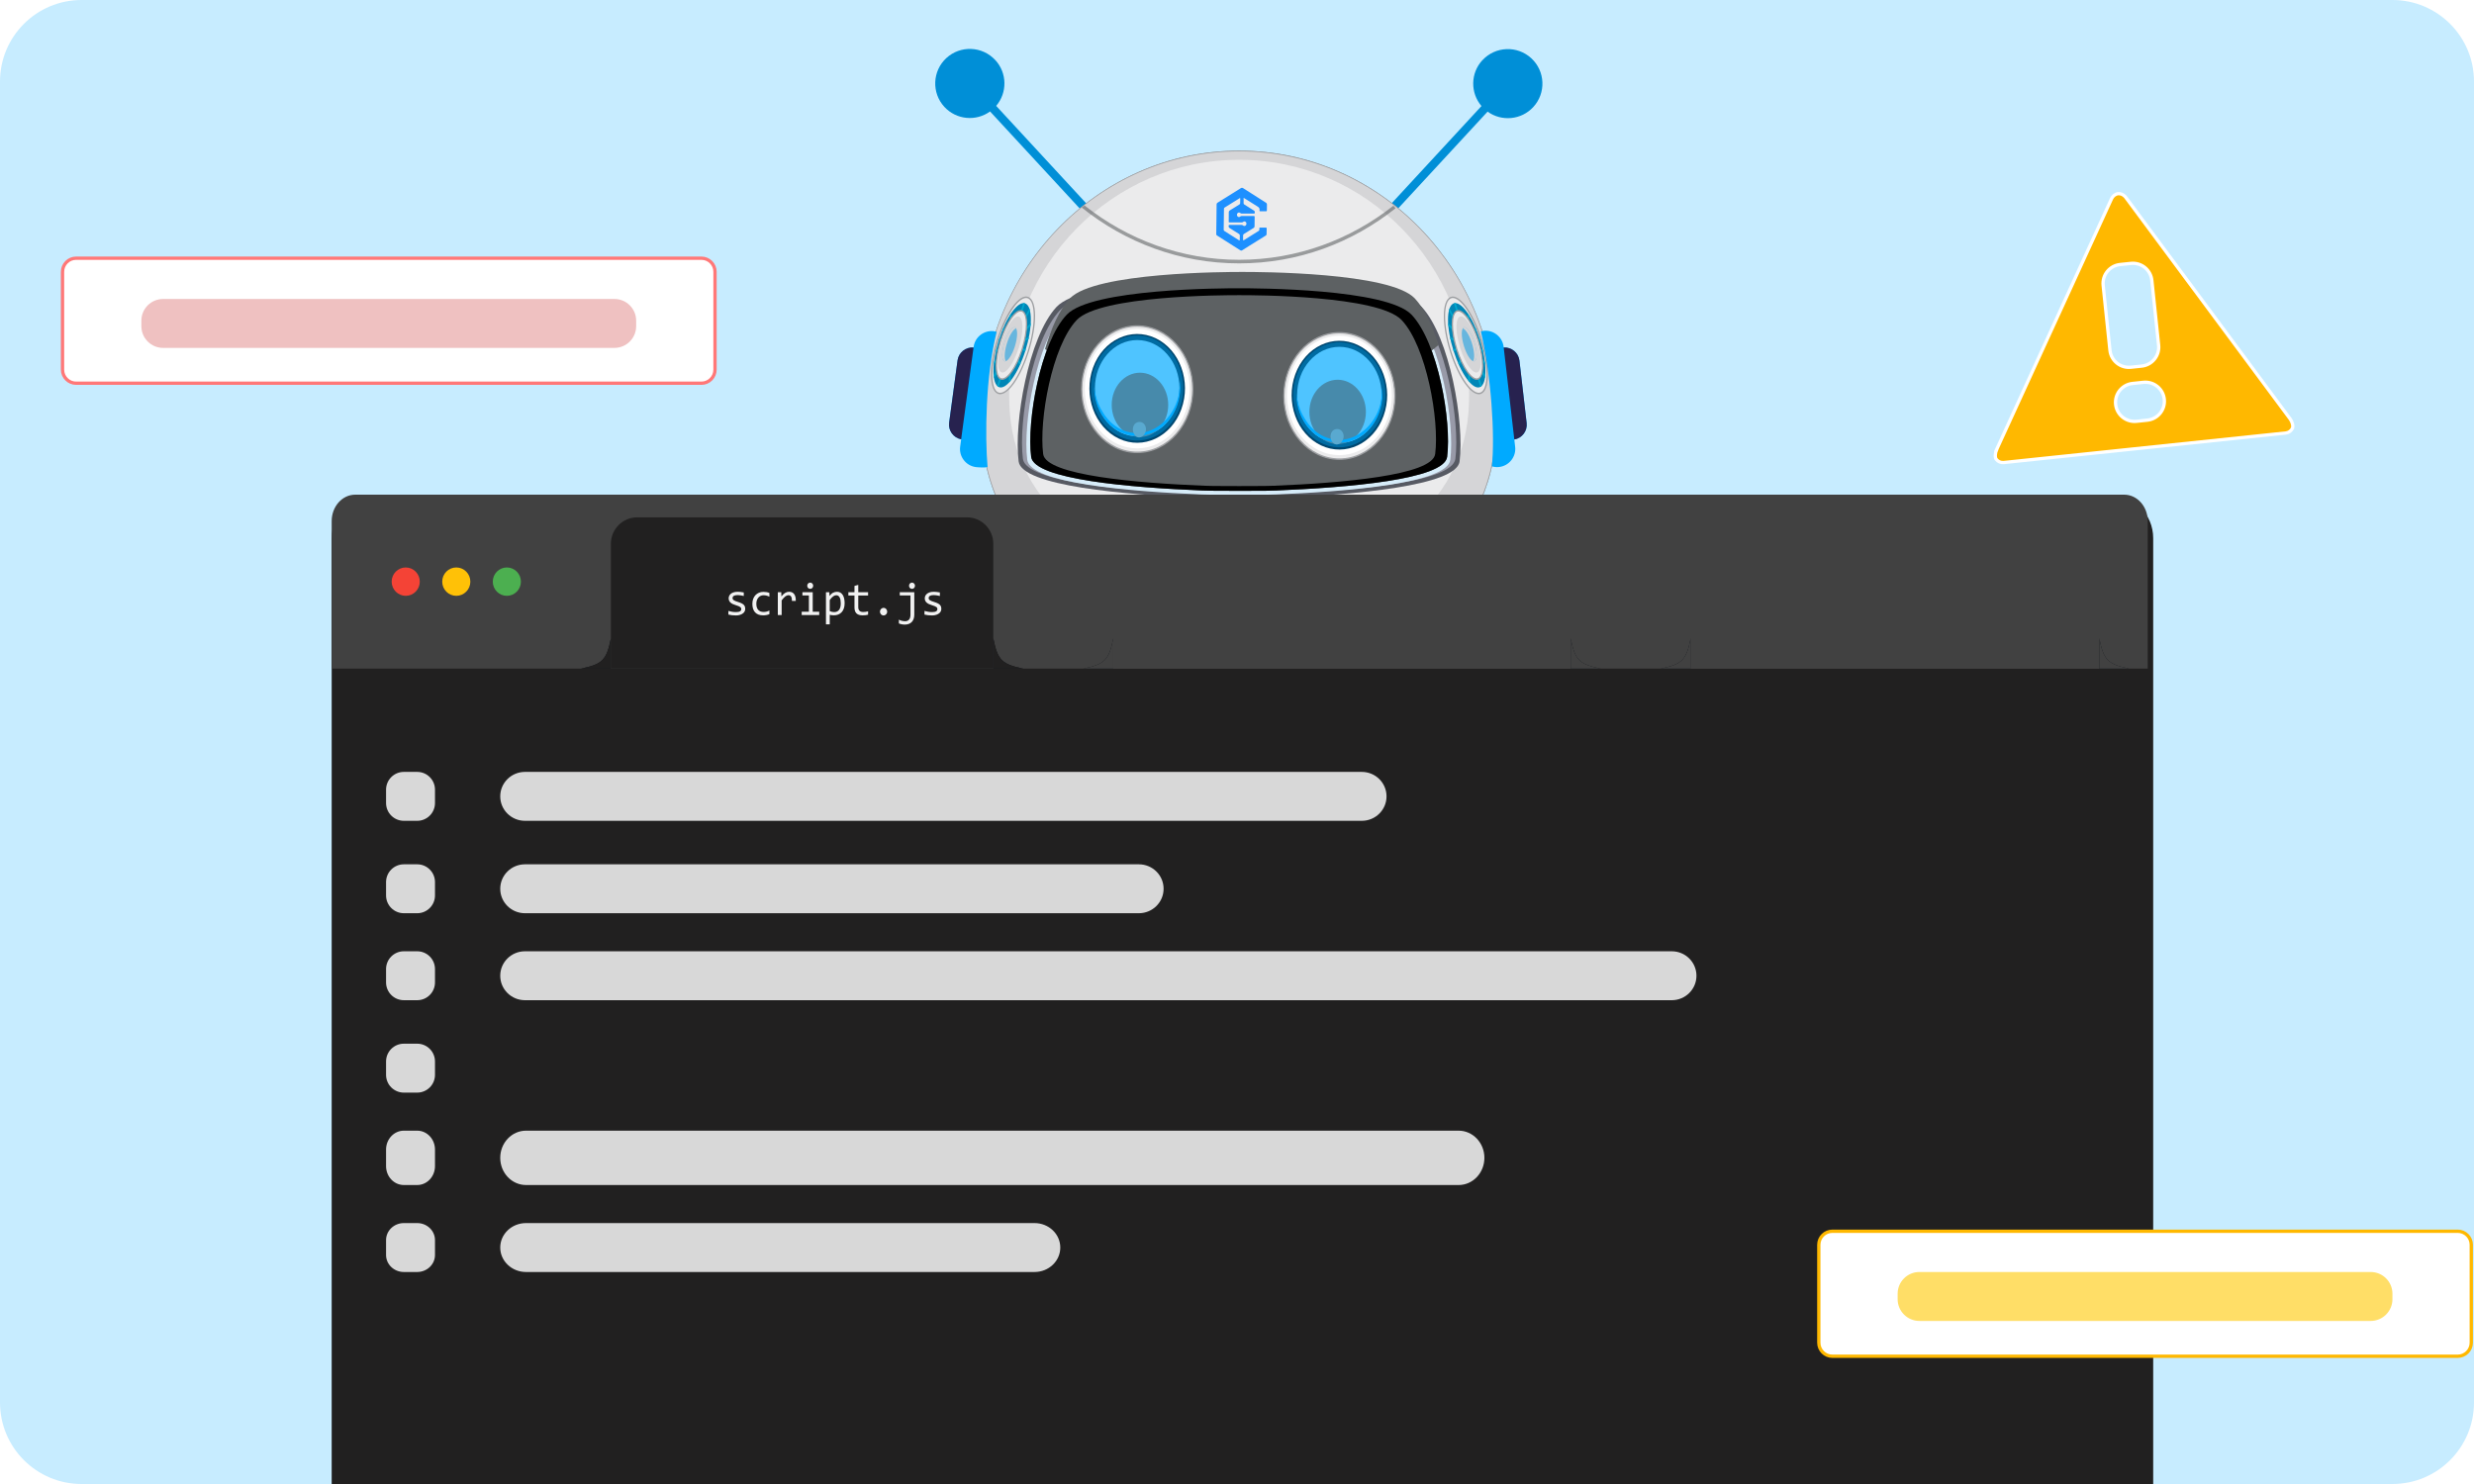 <svg xmlns="http://www.w3.org/2000/svg" xmlns:xlink="http://www.w3.org/1999/xlink" width="750" height="450" viewBox="0 0 750 450" fill="none"><g><g><path d="M725.275 0H24.725C11.07 0 0 11.07 0 24.725V425.275C0 438.93 11.07 450 24.725 450H725.275C738.93 450 750 438.93 750 425.275V24.725C750 11.07 738.93 0 725.275 0Z" fill="#C7ECFF"></path><g><path d="M403.553 231.974L403.561 231.982H403.553V231.974Z" fill="#362F90"></path><path d="M314.112 240.496C314.056 240.496 314.008 240.48 313.968 240.44C313.96 240.44 313.95 240.422 313.942 240.414C313.868 240.336 313.864 240.206 313.934 240.119C314.008 240.031 314.125 240.006 314.22 240.054C314.229 240.054 314.247 240.071 314.25 240.079C314.329 240.137 314.364 240.241 314.329 240.336C314.303 240.409 314.25 240.456 314.186 240.48C314.159 240.48 314.138 240.488 314.112 240.488L314.103 240.496H314.112Z" fill="#9D9FA2"></path><path d="M314.117 240.514H314.1C313.995 240.514 313.891 240.427 313.875 240.323C313.848 240.219 313.913 240.115 314 240.068C314.074 240.028 314.161 240.036 314.226 240.084C314.313 240.142 314.361 240.259 314.33 240.363C314.3 240.458 314.209 240.523 314.104 240.523L314.114 240.514H314.117Z" fill="#9D9FA2"></path><path d="M301.711 18.209C297.782 13.954 291.145 13.689 286.889 17.609C282.638 21.529 282.368 28.163 286.294 32.413C289.935 36.355 295.899 36.867 300.142 33.798L327.996 63.951C327.996 63.951 328.551 64.294 329.374 63.543C330.191 62.788 329.839 62.254 329.839 62.254L301.99 32.104C305.394 28.124 305.357 22.146 301.724 18.209H301.711Z" fill="#008FD7"></path><path d="M449.397 18.26C453.327 14.005 459.964 13.745 464.216 17.665C468.47 21.585 468.735 28.218 464.814 32.464C461.173 36.406 455.209 36.918 450.966 33.849L423.112 64.002C423.112 64.002 422.552 64.345 421.734 63.594C420.918 62.839 421.269 62.305 421.269 62.305L449.118 32.156C445.716 28.175 445.746 22.197 449.384 18.26H449.397Z" fill="#008FD7"></path><path d="M375.651 45.909C332.646 45.909 297.79 82.201 297.79 126.985C297.79 129.125 297.872 131.252 298.025 133.357C299.329 150.8 308.538 166.159 322.162 174.282C337.276 183.293 355.731 188.59 375.648 188.59C395.563 188.59 414.02 183.298 429.134 174.282C442.752 166.164 451.966 150.809 453.27 133.357C453.427 131.252 453.504 129.129 453.504 126.985C453.504 82.201 418.645 45.909 375.643 45.909H375.651Z" fill="#EBEBEC"></path><path d="M375.651 188.802C356.331 188.802 337.8 183.849 322.078 174.471C308.204 166.207 299.137 150.839 297.833 133.37C297.676 131.26 297.599 129.111 297.599 126.975C297.599 82.153 332.615 45.683 375.656 45.683C418.696 45.683 453.714 82.153 453.714 126.984C453.714 129.111 453.632 131.26 453.478 133.379C452.174 150.843 443.112 166.207 429.238 174.481C413.507 183.857 394.987 188.81 375.665 188.81L375.656 188.802H375.651ZM375.651 46.122C332.819 46.122 297.981 82.392 297.981 126.98C297.981 129.098 298.063 131.234 298.215 133.335C299.507 150.648 308.491 165.885 322.253 174.081C337.927 183.427 356.392 188.364 375.651 188.364C394.912 188.364 413.377 183.424 429.051 174.081C442.804 165.885 451.789 150.648 453.079 133.335C453.236 131.23 453.318 129.098 453.318 126.98C453.318 82.392 418.476 46.122 375.651 46.122Z" fill="#9D9FA2"></path><path d="M375.651 45.909C332.646 45.909 297.79 82.201 297.79 126.985C297.79 129.125 297.872 131.252 298.025 133.357C299.329 150.8 308.538 166.159 322.162 174.282C337.276 183.293 355.731 188.59 375.648 188.59C395.563 188.59 414.02 183.298 429.134 174.282C442.752 166.164 451.966 150.809 453.27 133.357C453.427 131.252 453.504 129.129 453.504 126.985C453.504 82.201 418.645 45.909 375.643 45.909H375.651Z" fill="#EBEBEC"></path><path d="M375.651 188.802C356.331 188.802 337.8 183.849 322.078 174.471C308.204 166.207 299.137 150.839 297.833 133.37C297.676 131.26 297.599 129.111 297.599 126.975C297.599 82.153 332.615 45.683 375.656 45.683C418.696 45.683 453.714 82.153 453.714 126.984C453.714 129.111 453.632 131.26 453.478 133.379C452.174 150.843 443.112 166.207 429.238 174.481C413.507 183.857 394.987 188.81 375.665 188.81L375.656 188.802H375.651ZM375.651 46.122C332.819 46.122 297.981 82.392 297.981 126.98C297.981 129.098 298.063 131.234 298.215 133.335C299.507 150.648 308.491 165.885 322.253 174.081C337.927 183.427 356.392 188.364 375.651 188.364C394.912 188.364 413.377 183.424 429.051 174.081C442.804 165.885 451.789 150.648 453.079 133.335C453.236 131.23 453.318 129.098 453.318 126.98C453.318 82.392 418.476 46.122 375.651 46.122Z" fill="#9D9FA2"></path><g style="mix-blend-mode:screen"><path d="M410.143 71.227C405.236 65.266 396.729 63.252 390.239 61.781C371.553 57.531 352.714 63.669 337.609 77.205C331.855 82.362 325.527 88.843 321.744 96.28C321.305 97.152 320.15 99.262 320.787 100.326C321.462 101.441 323.252 100.456 324 100C332.398 94.895 340.144 88.843 349.068 85.053C358.461 81.064 368.389 78.841 378.346 78.368C380.824 78.247 383.306 78.238 385.789 78.342C393.16 78.641 400.619 79.345 407.961 78.016C409.06 77.821 410.22 77.535 411.043 76.64C412.719 74.826 411.355 72.698 410.146 71.231V71.223L410.143 71.227Z" fill="#EBEBEC"></path></g><g style="mix-blend-mode:multiply"><path d="M375.651 45.909C332.646 45.909 297.79 82.201 297.79 126.985C297.79 129.125 297.872 131.252 298.025 133.357C299.329 150.8 308.538 166.159 322.162 174.282C337.276 183.293 355.731 188.59 375.648 188.59C395.563 188.59 414.02 183.298 429.134 174.282C442.752 166.164 451.966 150.809 453.27 133.357C453.427 131.252 453.504 129.129 453.504 126.985C453.504 82.201 418.645 45.909 375.643 45.909H375.651ZM445.151 125.196C443.982 140.503 435.735 153.978 423.534 161.102C409.999 169.007 393.478 173.66 375.643 173.66C357.809 173.66 341.283 169.015 327.752 161.102C315.555 153.978 307.305 140.503 306.135 125.196C305.992 123.355 305.927 121.484 305.927 119.604C305.927 80.313 337.141 48.457 375.651 48.457C414.163 48.457 445.368 80.313 445.368 119.604C445.368 121.484 445.294 123.347 445.159 125.196H445.151Z" fill="#D5D5D7"></path></g><g style="mix-blend-mode:multiply" opacity="0.58"><path d="M422.4 62.379C409.405 72.663 393.2 78.78 375.643 78.78C358.088 78.78 341.827 72.642 328.812 62.318C328.509 62.518 328.209 62.718 327.914 62.926C341.14 73.54 357.693 79.865 375.635 79.865C393.577 79.865 409.899 73.627 423.079 63.148C422.862 62.879 422.639 62.601 422.384 62.37L422.397 62.379H422.4Z" fill="#5D6163"></path></g><path d="M431.056 93.119C423.101 84.515 380.781 84.415 375.648 84.436C370.515 84.415 328.196 84.515 320.241 93.119C311.77 102.287 307.319 128.096 308.801 139.912C309.736 147.379 340.927 150.036 363.782 150.973C368.124 151.151 372.162 151.012 375.64 151.091C379.116 151.012 383.155 151.151 387.497 150.973C410.353 150.031 441.544 147.375 442.479 139.912C443.961 128.096 439.514 102.287 431.038 93.119H431.051H431.056Z" fill="#575A63"></path><path d="M429.986 94.087C422.183 85.804 380.686 85.704 375.652 85.731C370.619 85.713 329.122 85.809 321.319 94.087C313.013 102.909 308.648 127.753 310.1 139.127C311.021 146.316 341.605 148.864 364.021 149.776C368.285 149.945 372.239 149.815 375.648 149.884C379.06 149.806 383.02 149.945 387.279 149.776C409.687 148.864 440.278 146.316 441.2 139.127C442.657 127.749 438.292 102.909 429.986 94.087Z" fill="#989AA8"></path><path d="M428.687 95.09C421.053 86.933 380.464 86.838 375.539 86.855C370.615 86.838 330.021 86.933 322.393 95.09C314.268 103.781 310.001 128.248 311.418 139.448C312.317 146.528 342.239 149.038 364.16 149.932C368.329 150.101 372.206 149.971 375.539 150.041C378.874 149.971 382.751 150.101 386.919 149.932C408.839 149.038 438.762 146.528 439.662 139.448C441.082 128.248 436.82 103.777 428.69 95.09H428.687Z" fill="#D6ECF9"></path><g style="mix-blend-mode:multiply"><path d="M427.909 95.42C420.406 87.493 380.491 87.402 375.648 87.415C370.807 87.398 330.89 87.493 323.389 95.42C315.399 103.864 311.206 127.645 312.6 138.541C313.487 145.422 342.91 147.861 364.465 148.734C368.563 148.895 372.371 148.773 375.653 148.842C378.935 148.773 382.742 148.903 386.842 148.734C408.396 147.861 437.819 145.422 438.706 138.541C440.105 127.649 435.912 103.864 427.917 95.42H427.909Z" fill="#5D6163"></path></g><g style="mix-blend-mode:screen"><path d="M332.777 116.032C342.626 120.338 353.194 122.326 363.696 123.051C374.514 123.798 385.485 123.32 396.221 121.64C402.694 120.633 409.131 119.096 415.355 116.796C421.497 114.521 427.625 111.495 432.925 107.237C433.985 106.381 435.036 105.517 436.076 104.632C434.25 98.775 431.829 93.584 428.883 90.471C421.38 82.544 381.465 82.453 376.622 82.466C371.779 82.448 331.864 82.544 324.363 90.471C321.224 93.792 318.673 99.483 316.812 105.826C321.593 110.154 327.058 113.531 332.777 116.032Z" fill="#5D6163"></path></g><path style="mix-blend-mode:multiply" d="M427.909 95.42C420.406 87.493 380.491 87.402 375.648 87.415C370.807 87.398 330.89 87.493 323.389 95.42C315.399 103.864 311.206 127.645 312.6 138.541C313.487 145.422 342.91 147.861 364.465 148.734C368.563 148.895 372.371 148.773 375.653 148.842C378.935 148.773 382.742 148.903 386.842 148.734C408.396 147.861 437.819 145.422 438.706 138.541C440.105 127.649 435.912 103.864 427.917 95.42H427.909ZM435.068 137.686C434.237 144.171 406.505 146.477 386.194 147.293C382.33 147.445 378.739 147.323 375.653 147.393C372.562 147.323 368.967 147.445 365.112 147.293C344.796 146.477 317.074 144.171 316.238 137.686C314.918 127.423 318.877 105.006 326.405 97.048C333.473 89.577 371.089 89.49 375.658 89.508C380.225 89.49 417.837 89.577 424.909 97.048C432.439 105.006 436.398 127.423 435.076 137.686H435.063H435.068Z" fill="url(#paint0_linear_3437_1239)"></path><path d="M344.743 137.173C354.04 137.173 361.573 128.59 361.573 118.007C361.573 107.423 354.037 98.84 344.743 98.84C335.45 98.84 327.914 107.423 327.914 118.007C327.914 128.59 335.45 137.173 344.743 137.173Z" fill="#EBEBEC"></path><path d="M344.748 137.398C335.359 137.398 327.726 128.699 327.726 118.015C327.726 107.332 335.362 98.632 344.748 98.632C354.132 98.632 361.769 107.332 361.769 118.015C361.769 128.699 354.132 137.398 344.748 137.398ZM344.748 99.062C335.572 99.062 328.113 107.557 328.113 118.006C328.113 128.456 335.577 136.951 344.748 136.951C353.92 136.951 361.382 128.456 361.382 118.006C361.382 107.557 353.92 99.062 344.748 99.062Z" fill="#9D9FA2"></path><path d="M359.426 124.787C362.787 115.554 358.935 104.97 350.825 101.141C342.719 97.317 333.42 101.701 330.061 110.935C326.7 120.168 330.552 130.752 338.662 134.577C346.769 138.401 356.067 134.017 359.426 124.783V124.787Z" fill="white"></path><path d="M358.126 124.084C361.187 115.667 357.679 106.021 350.29 102.535C342.9 99.049 334.424 103.047 331.363 111.46C328.304 119.878 331.812 129.524 339.201 133.01C346.591 136.496 355.067 132.498 358.126 124.084Z" fill="#004770"></path><path d="M358.349 121.319C360.122 112.758 355.466 104.184 347.951 102.161C340.436 100.143 332.903 105.443 331.129 114C329.356 122.56 334.011 131.134 341.527 133.157C349.042 135.176 356.575 129.875 358.349 121.319Z" fill="#006BA2"></path><path d="M344.748 132.315C351.828 132.315 357.566 125.778 357.566 117.716C357.566 109.655 351.828 103.117 344.748 103.117C337.667 103.117 331.929 109.655 331.929 117.716C331.929 125.778 337.672 132.315 344.748 132.315Z" fill="#4FC4FF"></path><path d="M345.587 132.525C350.318 132.525 354.15 128.158 354.15 122.77C354.15 117.383 350.318 113.016 345.587 113.016C340.858 113.016 337.021 117.383 337.021 122.77C337.021 128.158 340.855 132.525 345.587 132.525Z" fill="#478AAB"></path><g style="mix-blend-mode:screen"><path d="M357.701 115.433C357.701 116.618 357.635 117.811 357.457 118.984C356.413 125.877 350.877 131.325 344.748 131.325C340.405 131.325 336.576 128.816 334.321 124.992C333.272 123.412 332.547 121.554 332.104 119.643C331.921 118.849 331.777 118.033 331.687 117.217V117.325C331.687 125.548 337.536 132.211 344.756 132.211C351.976 132.211 357.826 125.548 357.826 117.325C357.826 116.678 357.788 116.045 357.719 115.424L357.706 115.433H357.701Z" fill="#00AAFF"></path></g><g style="mix-blend-mode:screen"><path d="M347.403 129.998C347.364 129.412 347.146 128.895 346.769 128.505C346.151 127.875 345.205 127.806 344.469 128.205C343.63 128.665 343.291 129.798 343.5 130.81C343.708 131.826 344.512 132.759 345.473 132.642C346.569 132.503 347.481 131.239 347.403 129.998Z" fill="#59A9D0"></path></g><path d="M335.146 120.225C335.146 120.225 335.131 120.248 335.131 120.257C335.146 120.225 335.154 120.216 335.154 120.216V120.225H335.146Z" fill="#8B194D"></path><path d="M406.044 139.231C415.342 139.231 422.875 130.648 422.875 120.065C422.875 109.481 415.337 100.898 406.044 100.898C396.752 100.898 389.214 109.481 389.214 120.065C389.214 130.648 396.752 139.231 406.044 139.231Z" fill="#EBEBEC"></path><path d="M406.043 139.457C396.654 139.457 389.022 130.757 389.022 120.073C389.022 109.39 396.659 100.69 406.043 100.69C415.429 100.69 423.066 109.39 423.066 120.073C423.066 130.757 415.429 139.457 406.043 139.457ZM406.043 101.12C396.869 101.12 389.41 109.615 389.41 120.065C389.41 130.514 396.872 139.009 406.043 139.009C415.215 139.009 422.678 130.514 422.678 120.065C422.678 109.615 415.215 101.12 406.043 101.12Z" fill="#9D9FA2"></path><path d="M420.724 126.845C424.083 117.612 420.233 107.028 412.121 103.199C404.014 99.375 394.718 103.759 391.357 112.993C387.997 122.226 391.848 132.81 399.959 136.635C408.069 140.459 417.363 136.075 420.724 126.841V126.845Z" fill="white"></path><path d="M419.423 126.142C422.482 117.725 418.975 108.079 411.585 104.593C404.196 101.107 395.72 105.105 392.66 113.518C389.599 121.936 393.109 131.582 400.497 135.067C407.886 138.553 416.362 134.555 419.423 126.142Z" fill="#004770"></path><path d="M419.649 123.377C421.423 114.816 416.768 106.242 409.251 104.219C401.737 102.201 394.204 107.501 392.43 116.058C390.656 124.618 395.313 133.192 402.828 135.215C410.343 137.234 417.876 131.933 419.649 123.377Z" fill="#006BA2"></path><path d="M406.044 134.368C413.125 134.368 418.863 127.831 418.863 119.769C418.863 111.708 413.12 105.17 406.044 105.17C398.967 105.17 393.226 111.708 393.226 119.769C393.226 127.831 398.967 134.368 406.044 134.368Z" fill="#4FC4FF"></path><path d="M405.511 134.66C410.24 134.66 414.074 130.292 414.074 124.905C414.074 119.518 410.24 115.15 405.511 115.15C400.782 115.15 396.943 119.518 396.943 124.905C396.943 130.292 400.777 134.66 405.511 134.66Z" fill="#478AAB"></path><g style="mix-blend-mode:screen"><path d="M418.996 117.49C418.996 118.675 418.932 119.869 418.754 121.041C417.711 127.934 412.172 133.383 406.044 133.383C401.702 133.383 397.871 130.869 395.616 127.049C394.568 125.469 393.842 123.611 393.399 121.701C393.216 120.906 393.073 120.09 392.977 119.274V119.382C392.977 127.6 398.829 134.268 406.048 134.268C413.268 134.268 419.118 127.604 419.118 119.382C419.118 118.736 419.079 118.102 419.009 117.481L418.996 117.49Z" fill="#00AAFF"></path></g><g style="mix-blend-mode:screen"><path d="M407.324 132.134C407.285 131.548 407.067 131.032 406.69 130.641C406.073 130.007 405.125 129.938 404.39 130.342C403.551 130.806 403.212 131.935 403.426 132.946C403.634 133.962 404.438 134.895 405.399 134.778C406.493 134.639 407.407 133.376 407.329 132.134H407.324Z" fill="#59A9D0"></path></g><path d="M396.442 122.283C396.442 122.283 396.429 122.306 396.429 122.315C396.442 122.283 396.452 122.274 396.452 122.274L396.442 122.283Z" fill="#8B194D"></path><path d="M369.47 170.644C367.515 170.157 366.267 169.579 366.228 169.562C365.619 169.272 365.328 168.473 365.585 167.779C365.842 167.083 366.541 166.754 367.149 167.049C367.149 167.049 370.284 168.512 374.252 168.616C379.443 168.746 383.623 166.615 386.689 162.282C387.106 161.701 387.857 161.601 388.37 162.078C388.883 162.551 388.965 163.411 388.553 163.993C382.589 172.414 374.069 171.789 369.462 170.644H369.47Z" fill="#7094F4"></path><g style="mix-blend-mode:multiply"><path d="M388.078 161.882C387.605 161.652 387.027 161.795 386.689 162.277C383.624 166.61 379.438 168.742 374.252 168.611C370.284 168.508 367.18 167.062 367.149 167.044C366.684 166.826 366.177 166.961 365.845 167.336C365.928 167.37 367.162 167.939 369.079 168.415C373.662 169.553 382.119 170.174 388.078 161.874V161.882Z" fill="#006591"></path></g><g style="mix-blend-mode:multiply"><path d="M388.078 161.882C387.605 161.652 387.027 161.795 386.689 162.277C383.624 166.61 379.438 168.742 374.252 168.611C370.284 168.508 367.18 167.062 367.149 167.044C366.684 166.826 366.177 166.961 365.845 167.336C365.928 167.37 367.162 167.939 369.079 168.415C373.662 169.553 382.119 170.174 388.078 161.874V161.882Z" fill="#006591"></path></g><path d="M302.532 102.856C305.057 94.859 309.157 89.22 311.687 90.262C314.216 91.304 314.229 98.623 311.708 106.611C309.183 114.607 305.084 120.247 302.553 119.205C300.025 118.163 300.012 110.844 302.532 102.856Z" fill="#EBEBEC"></path><path d="M303.19 119.548C302.946 119.548 302.707 119.5 302.484 119.409C299.812 118.315 299.751 111.013 302.351 102.774C304.95 94.538 309.083 88.947 311.751 90.041C314.425 91.135 314.486 98.437 311.886 106.672C309.504 114.212 305.845 119.539 303.185 119.539V119.548H303.19ZM302.715 102.93C300.272 110.666 300.233 118.02 302.619 119.001C305.049 119.995 309.048 114.403 311.522 106.537C313.965 98.801 314.003 91.447 311.618 90.466C309.231 89.49 305.15 95.198 302.707 102.93H302.715Z" fill="#9D9FA2"></path><path d="M302.819 103.056C305.032 96.054 308.618 91.109 310.843 92.016C313.06 92.924 313.068 99.344 310.856 106.347C308.644 113.349 305.057 118.298 302.832 117.386C300.612 116.479 300.607 110.058 302.81 103.056H302.819Z" fill="#0086B6"></path><g style="mix-blend-mode:multiply"><path d="M303.211 103.208C305.166 97.022 308.331 92.654 310.296 93.453C312.255 94.256 312.264 99.926 310.309 106.112C308.352 112.298 305.187 116.665 303.223 115.866C301.263 115.063 301.254 109.394 303.211 103.208Z" fill="#0086B6"></path></g><g style="mix-blend-mode:screen"><path d="M302.932 102.708C302.896 102.825 302.858 102.929 302.824 103.047C302.801 103.116 302.784 103.186 302.763 103.255L305.814 104.505L301.998 106.077C301.945 106.307 301.897 106.533 301.841 106.763L305.392 105.308L301.345 109.723C301.31 110.032 301.276 110.34 301.25 110.631L305.222 106.303L301.223 113.83C301.25 114.151 301.292 114.455 301.337 114.737L305.4 107.08L302.275 116.986C302.41 117.125 302.558 117.234 302.715 117.316L306.117 106.524L305.822 116.07C305.997 115.884 306.175 115.684 306.356 115.471L306.661 105.643L309.139 110.817C309.234 110.609 309.33 110.401 309.422 110.184L306.926 104.97L310.79 106.55C310.812 106.481 310.838 106.411 310.859 106.342C310.894 106.224 310.93 106.112 310.968 105.994L307.378 104.523L311.791 102.899C311.839 102.678 311.886 102.452 311.934 102.235L307.508 103.858L312.434 98.766C312.46 98.475 312.481 98.198 312.495 97.92L307.591 102.99L312.259 94.225C312.2 93.965 312.129 93.726 312.051 93.501L307.635 101.792L310.734 91.977C310.564 91.925 310.391 91.899 310.208 91.916L306.696 103.055L306.584 94.95C306.414 95.198 306.244 95.45 306.082 95.728L306.191 103.424L304.202 99.396C304.114 99.604 304.019 99.821 303.931 100.043L305.84 103.911L302.949 102.73L302.941 102.713L302.932 102.708Z" fill="#00A8CE"></path></g><path d="M303.355 103.273C305.145 97.595 308.057 93.588 309.856 94.33C311.656 95.068 311.664 100.265 309.869 105.938C308.079 111.617 305.166 115.624 303.366 114.881C301.568 114.143 301.558 108.951 303.355 103.273Z" fill="#EBEBEC"></path><path d="M303.811 115.189C303.637 115.189 303.469 115.159 303.299 115.089C302.346 114.698 301.825 113.227 301.817 110.93C301.817 108.712 302.295 105.968 303.169 103.194C304.042 100.429 305.203 97.963 306.45 96.253C307.736 94.49 308.966 93.726 309.914 94.117C310.866 94.508 311.387 95.984 311.395 98.276C311.395 100.494 310.922 103.238 310.044 106.012C308.344 111.39 305.72 115.189 303.806 115.189H303.816H303.811ZM309.409 94.456C308.671 94.456 307.731 95.189 306.75 96.526C305.537 98.198 304.393 100.616 303.538 103.338C302.677 106.055 302.203 108.755 302.212 110.917C302.212 112.984 302.659 114.347 303.437 114.659C305.107 115.345 307.972 111.308 309.688 105.847C310.548 103.129 311.023 100.429 311.013 98.267C311.013 96.201 310.566 94.838 309.788 94.525C309.666 94.477 309.544 94.456 309.409 94.456Z" fill="#9D9FA2"></path><g style="mix-blend-mode:multiply"><path d="M303.676 103.403C305.145 98.74 307.492 95.437 308.914 96.014C310.335 96.6 310.301 100.846 308.827 105.504C307.358 110.166 305.011 113.47 303.589 112.893C302.168 112.315 302.202 108.061 303.676 103.403Z" fill="#D5D5D7"></path></g><path d="M304.528 103.754C305.419 100.92 306.849 98.914 307.713 99.27C308.578 99.626 308.552 102.205 307.662 105.039C306.77 107.874 305.341 109.875 304.476 109.524C303.61 109.168 303.637 106.589 304.528 103.754Z" fill="#67B6DE"></path><g style="mix-blend-mode:multiply"><g style="mix-blend-mode:multiply"><path d="M304.475 109.52C304.606 109.572 304.746 109.572 304.894 109.52C304.38 108.686 304.515 106.463 305.272 104.05C306.028 101.64 307.18 99.83 308.031 99.557C307.945 99.409 307.836 99.309 307.706 99.257C306.841 98.901 305.41 100.915 304.52 103.742C303.628 106.576 303.598 109.159 304.467 109.511L304.475 109.52Z" fill="#D5D5D7"></path></g></g><path d="M448.954 102.856C446.428 94.859 442.331 89.22 439.8 90.262C437.27 91.304 437.257 98.623 439.779 106.611C442.304 114.607 446.402 120.247 448.932 119.205C451.462 118.163 451.476 110.844 448.954 102.856Z" fill="#EBEBEC"></path><path d="M448.299 119.548C447.107 119.548 445.686 118.472 444.199 116.436C442.452 114.039 440.822 110.571 439.592 106.681C438.366 102.791 437.693 98.936 437.697 95.82C437.697 92.629 438.424 90.58 439.731 90.05C441.035 89.52 442.744 90.576 444.529 93.032C446.278 95.429 447.907 98.897 449.138 102.787C450.363 106.677 451.037 110.527 451.032 113.649C451.032 116.839 450.307 118.888 448.998 119.418C448.777 119.509 448.546 119.557 448.302 119.557V119.548H448.299ZM440.423 90.358C440.227 90.358 440.036 90.397 439.861 90.467C438.74 90.927 438.087 92.876 438.084 95.828C438.084 98.893 438.748 102.691 439.957 106.538C441.17 110.384 442.787 113.796 444.495 116.162C446.146 118.433 447.739 119.466 448.859 119.006C449.98 118.541 450.633 116.592 450.636 113.644C450.636 110.579 449.972 106.781 448.764 102.935C447.551 99.093 445.934 95.676 444.226 93.315C442.83 91.396 441.488 90.363 440.418 90.363H440.426L440.423 90.358Z" fill="#9D9FA2"></path><path d="M448.664 103.056C446.452 96.054 442.865 91.109 440.639 92.016C438.419 92.924 438.414 99.344 440.626 106.347C442.84 113.349 446.425 118.298 448.65 117.386C450.867 116.479 450.876 110.058 448.672 103.056H448.664Z" fill="#0086B6"></path><g style="mix-blend-mode:multiply"><path d="M448.276 103.208C446.319 97.022 443.156 92.654 441.191 93.453C439.23 94.256 439.221 99.926 441.178 106.112C443.133 112.298 446.298 116.665 448.263 115.866C450.223 115.063 450.232 109.394 448.276 103.208Z" fill="#0086B6"></path></g><g style="mix-blend-mode:screen"><path d="M448.554 102.708C448.589 102.825 448.629 102.929 448.663 103.047C448.685 103.116 448.703 103.186 448.724 103.255L445.673 104.505L449.489 106.077C449.542 106.307 449.59 106.533 449.646 106.763L446.093 105.308L450.14 109.723C450.176 110.032 450.211 110.34 450.236 110.631L446.263 106.303L450.262 113.83C450.236 114.151 450.198 114.455 450.15 114.737L446.085 107.08L449.21 116.986C449.075 117.125 448.929 117.234 448.772 117.316L445.368 106.524L445.663 116.07C445.49 115.884 445.312 115.684 445.129 115.471L444.824 105.643L442.347 110.817C442.251 110.609 442.155 110.401 442.065 110.184L444.56 104.97L440.695 106.55C440.674 106.481 440.647 106.411 440.631 106.342C440.596 106.224 440.562 106.112 440.522 105.994L444.112 104.523L439.699 102.899C439.652 102.678 439.604 102.452 439.556 102.235L443.982 103.858L439.057 98.766C439.03 98.475 439.009 98.198 438.996 97.92L443.899 102.99L439.231 94.225C439.292 93.965 439.357 93.726 439.439 93.501L443.855 101.792L440.756 91.977C440.926 91.925 441.101 91.899 441.282 91.916L444.795 103.055L444.912 94.95C445.081 95.198 445.251 95.45 445.411 95.728L445.302 103.424L447.293 99.396C447.381 99.604 447.476 99.821 447.564 100.043L445.655 103.911L448.546 102.73L448.554 102.713V102.708Z" fill="#00A8CE"></path></g><path d="M448.128 103.273C446.338 97.595 443.425 93.588 441.625 94.33C439.827 95.068 439.817 100.265 441.613 105.938C443.403 111.617 446.316 115.624 448.114 114.881C449.914 114.143 449.919 108.951 448.128 103.273Z" fill="#EBEBEC"></path><path d="M447.669 115.189C446.807 115.189 445.782 114.421 444.712 112.953C443.469 111.243 442.306 108.777 441.432 106.012C440.558 103.247 440.079 100.494 440.079 98.276C440.079 96.058 440.606 94.508 441.562 94.117C443.487 93.332 446.451 97.317 448.307 103.195C449.181 105.96 449.659 108.712 449.659 110.93C449.659 113.149 449.133 114.699 448.177 115.089C448.017 115.159 447.847 115.189 447.664 115.189H447.669ZM442.088 94.456C441.953 94.456 441.823 94.478 441.696 94.534C440.918 94.851 440.471 96.214 440.471 98.276C440.471 100.338 440.936 103.138 441.796 105.856C442.657 108.573 443.801 110.996 445.009 112.667C446.164 114.256 447.269 114.985 448.047 114.673C448.825 114.356 449.273 112.993 449.273 110.93C449.273 108.869 448.808 106.068 447.946 103.351C446.352 98.298 443.779 94.46 442.083 94.46H442.091L442.088 94.456Z" fill="#9D9FA2"></path><g style="mix-blend-mode:multiply"><path d="M447.811 103.403C446.343 98.74 443.995 95.437 442.57 96.014C441.149 96.6 441.183 100.846 442.657 105.504C444.126 110.166 446.473 113.47 447.894 112.893C449.315 112.315 449.28 108.061 447.806 103.403H447.811Z" fill="#D5D5D7"></path></g><path d="M446.96 103.754C446.069 100.92 444.64 98.914 443.774 99.27C442.909 99.626 442.935 102.205 443.825 105.039C444.717 107.874 446.148 109.875 447.012 109.524C447.877 109.168 447.851 106.589 446.96 103.754Z" fill="#67B6DE"></path><g style="mix-blend-mode:multiply"><g style="mix-blend-mode:multiply"><path d="M447.007 109.52C446.876 109.572 446.738 109.572 446.59 109.52C447.102 108.686 446.969 106.463 446.212 104.05C445.456 101.64 444.303 99.83 443.451 99.557C443.539 99.409 443.647 99.309 443.778 99.257C444.643 98.901 446.072 100.915 446.964 103.742C447.856 106.576 447.885 109.159 447.017 109.511L447.007 109.52Z" fill="#D5D5D7"></path></g></g><path d="M455.853 105.369L455.827 105.157C455.479 102.153 452.736 99.973 449.723 100.321C449.45 100.351 449.189 100.407 448.934 100.477C452.08 113.904 453.241 132.059 452.267 141.405C452.962 141.618 453.714 141.696 454.479 141.605C457.487 141.258 459.669 138.518 459.322 135.51L459.064 133.27C461.412 132.871 463.081 130.687 462.803 128.299L460.62 109.359C460.347 106.971 458.225 105.222 455.848 105.365L455.853 105.369Z" fill="#00AAFF"></path><path d="M462.808 128.304L460.626 109.363C460.352 106.976 458.23 105.226 455.854 105.37L459.069 133.274C461.417 132.875 463.086 130.692 462.808 128.304Z" fill="#27224F"></path><path d="M295.133 105.374L295.162 105.162C295.569 102.165 298.353 100.039 301.358 100.445C301.63 100.48 301.891 100.542 302.146 100.616C298.739 113.98 298.587 132.266 299.38 141.63C298.68 141.829 296.565 141.735 295.802 141.63C292.802 141.224 290.674 138.443 291.079 135.442L291.379 133.208C289.04 132.763 287.413 130.547 287.738 128.166L290.288 109.271C290.608 106.889 292.762 105.181 295.137 105.37L295.133 105.374Z" fill="#00AAFF"></path><path d="M287.735 128.169L290.283 109.275C290.603 106.893 292.757 105.184 295.132 105.374L291.374 133.211C289.035 132.767 287.41 130.551 287.735 128.169Z" fill="#27224F"></path><g><path d="M377.018 60.328C377.018 60.328 377.018 60.345 377.018 60.353V60.328ZM377.018 60.287C377.018 60.287 377.018 60.312 377.018 60.32V60.287ZM377.01 60.487C377.01 60.845 377.01 61.212 376.992 61.571C376.983 61.779 377.043 61.904 377.217 62.012C378.152 62.596 379.088 63.196 380.031 63.788C380.39 64.013 380.448 64.155 380.372 64.597C380.339 64.78 380.222 64.755 380.114 64.755C379.304 64.755 378.487 64.755 377.677 64.755C377.259 64.755 376.842 64.755 376.416 64.755C376.266 64.755 376.141 64.722 376.016 64.605C375.74 64.355 375.373 64.388 375.147 64.655C374.921 64.914 374.921 65.331 375.139 65.597C375.365 65.873 375.724 65.898 376.008 65.647C376.116 65.556 376.223 65.506 376.359 65.506C377.61 65.506 378.854 65.506 380.105 65.506C380.315 65.506 380.364 65.589 380.356 65.797C380.339 66.748 380.315 67.698 380.315 68.649C380.315 68.874 380.239 68.999 380.056 69.107C379.062 69.724 378.07 70.35 377.076 70.958C376.909 71.058 376.85 71.183 376.85 71.383C376.85 71.825 376.85 72.267 376.842 72.701C376.842 72.884 376.901 72.942 377.059 72.842C378.579 71.892 380.097 70.942 381.617 69.991C381.775 69.891 381.775 69.741 381.775 69.582C381.775 68.941 381.717 69.032 382.293 69.024C382.786 69.024 383.278 69.024 383.771 69.024C383.954 69.024 384.004 69.091 383.995 69.282C383.979 69.866 383.962 70.441 383.962 71.025C383.962 71.225 383.888 71.325 383.737 71.417C382.069 72.451 380.399 73.493 378.729 74.535C378.002 74.985 377.277 75.435 376.558 75.902C376.359 76.036 376.207 76.036 376.008 75.902C373.645 74.393 371.273 72.884 368.903 71.383C368.745 71.283 368.712 71.15 368.712 70.975C368.737 69.466 368.753 67.957 368.77 66.456C368.786 64.972 368.811 63.48 368.819 61.987C368.819 61.745 368.887 61.604 369.086 61.479C371.433 60.02 373.779 58.561 376.116 57.085C376.4 56.902 376.608 56.893 376.901 57.085C379.187 58.561 381.492 60.02 383.796 61.479C384.004 61.612 384.088 61.754 384.079 62.012C384.055 62.613 384.055 63.213 384.055 63.805C384.055 63.997 383.995 64.063 383.812 64.063C383.227 64.063 382.636 64.063 382.05 64.063C381.884 64.063 381.8 63.997 381.826 63.813C381.943 63.205 381.675 62.896 381.208 62.613C379.881 61.812 378.587 60.962 377.269 60.136C377.018 59.978 376.992 59.978 376.983 60.253M377.018 60.353C377.018 60.395 377.018 60.437 377.018 60.487V60.353ZM375.983 60.353C375.983 60.353 375.983 60.312 375.983 60.287V60.353ZM375.983 60.487C375.983 60.445 375.983 60.403 375.983 60.362V60.487ZM375.983 60.287C375.983 60.02 375.956 60.003 375.74 60.136C374.245 61.07 372.744 62.012 371.24 62.946C371.107 63.029 371.049 63.138 371.049 63.313C371.023 65.431 370.998 67.54 370.965 69.658C370.965 69.841 371.023 69.941 371.165 70.033C371.692 70.366 372.218 70.708 372.744 71.042C373.687 71.642 374.621 72.242 375.572 72.834C375.798 72.976 375.823 72.959 375.831 72.667C375.849 72.251 375.831 71.834 375.858 71.425C375.866 71.183 375.79 71.058 375.607 70.942C374.672 70.35 373.744 69.741 372.793 69.166C372.534 69.007 372.45 68.824 372.459 68.515C372.459 68.29 372.526 68.207 372.736 68.207C373.97 68.215 375.198 68.207 376.433 68.207C376.575 68.207 376.692 68.249 376.809 68.349C377.092 68.607 377.46 68.582 377.694 68.299C377.901 68.049 377.92 67.632 377.719 67.382C377.493 67.09 377.125 67.048 376.833 67.306C376.708 67.415 376.583 67.448 376.433 67.448C375.831 67.448 375.223 67.448 374.621 67.448C373.995 67.448 373.36 67.44 372.736 67.448C372.567 67.448 372.485 67.406 372.493 67.198C372.51 66.248 372.518 65.297 372.51 64.347C372.51 64.097 372.592 63.947 372.793 63.822C373.771 63.23 374.738 62.613 375.716 62.012C375.89 61.904 375.965 61.771 375.965 61.554C375.965 61.195 375.965 60.837 375.983 60.478" fill="#1E90FF"></path></g></g><path d="M639.56 150H113.736C106.453 150 100.549 155.904 100.549 163.187V532.418C100.549 539.7 106.453 545.604 113.736 545.604H639.56C646.843 545.604 652.747 539.7 652.747 532.418V163.187C652.747 155.904 646.843 150 639.56 150Z" fill="#212020"></path><path d="M126.474 234.066H122.428C119.449 234.066 117.033 236.481 117.033 239.461V243.506C117.033 246.486 119.449 248.901 122.428 248.901H126.474C129.453 248.901 131.868 246.486 131.868 243.506V239.461C131.868 236.481 129.453 234.066 126.474 234.066Z" fill="#D8D8D8"></path><path d="M126.474 262.088H122.428C119.449 262.088 117.033 264.503 117.033 267.483V271.528C117.033 274.508 119.449 276.923 122.428 276.923H126.474C129.453 276.923 131.868 274.508 131.868 271.528V267.483C131.868 264.503 129.453 262.088 126.474 262.088Z" fill="#D8D8D8"></path><path d="M126.474 288.461H122.428C119.449 288.461 117.033 290.876 117.033 293.856V297.902C117.033 300.882 119.449 303.297 122.428 303.297H126.474C129.453 303.297 131.868 300.882 131.868 297.902V293.856C131.868 290.876 129.453 288.461 126.474 288.461Z" fill="#D8D8D8"></path><path d="M126.474 316.483H122.428C119.449 316.483 117.033 318.898 117.033 321.878V325.924C117.033 328.904 119.449 331.319 122.428 331.319H126.474C129.453 331.319 131.868 328.904 131.868 325.924V321.878C131.868 318.898 129.453 316.483 126.474 316.483Z" fill="#D8D8D8"></path><path d="M126.474 342.857H122.428C119.449 342.857 117.033 345.423 117.033 348.59V353.607C117.033 356.774 119.449 359.34 122.428 359.34H126.474C129.453 359.34 131.868 356.774 131.868 353.607V348.59C131.868 345.423 129.453 342.857 126.474 342.857Z" fill="#D8D8D8"></path><path d="M126.474 370.879H122.428C119.449 370.879 117.033 373.19 117.033 376.038V380.555C117.033 383.403 119.449 385.714 122.428 385.714H126.474C129.453 385.714 131.868 383.403 131.868 380.555V376.038C131.868 373.19 129.453 370.879 126.474 370.879Z" fill="#D8D8D8"></path><path d="M412.828 234.066H159.15C155.006 234.066 151.648 237.387 151.648 241.484C151.648 245.58 155.006 248.901 159.15 248.901H412.828C416.972 248.901 420.33 245.58 420.33 241.484C420.33 237.387 416.972 234.066 412.828 234.066Z" fill="#D8D8D8"></path><path d="M345.249 262.088H159.147C155.006 262.088 151.648 265.409 151.648 269.505C151.648 273.602 155.006 276.923 159.147 276.923H345.249C349.39 276.923 352.747 273.602 352.747 269.505C352.747 265.409 349.39 262.088 345.249 262.088Z" fill="#D8D8D8"></path><path d="M506.802 288.461H159.132C155 288.461 151.648 291.783 151.648 295.879C151.648 299.975 155 303.297 159.132 303.297H506.802C510.935 303.297 514.286 299.975 514.286 295.879C514.286 291.783 510.935 288.461 506.802 288.461Z" fill="#D8D8D8"></path><path d="M442.185 342.857H159.463C155.148 342.857 151.648 346.548 151.648 351.099C151.648 355.65 155.148 359.34 159.463 359.34H442.185C446.501 359.34 450 355.65 450 351.099C450 346.548 446.501 342.857 442.185 342.857Z" fill="#D8D8D8"></path><path d="M313.619 370.879H159.458C155.145 370.879 151.648 374.2 151.648 378.296C151.648 382.393 155.145 385.714 159.458 385.714H313.619C317.932 385.714 321.429 382.393 321.429 378.296C321.429 374.2 317.932 370.879 313.619 370.879Z" fill="#D8D8D8"></path><path d="M100.549 158.027C100.549 153.594 103.747 150 107.693 150H643.955C647.899 150 651.099 153.594 651.099 158.027V202.747H100.549V158.027Z" fill="#414141"></path><path d="M122.997 180.674C125.351 180.674 127.259 178.749 127.259 176.374C127.259 173.999 125.351 172.073 122.997 172.073C120.643 172.073 118.734 173.999 118.734 176.374C118.734 178.749 120.643 180.674 122.997 180.674Z" fill="#F44336"></path><path d="M138.325 180.674C140.679 180.674 142.588 178.749 142.588 176.374C142.588 173.999 140.679 172.073 138.325 172.073C135.971 172.073 134.062 173.999 134.062 176.374C134.062 178.749 135.971 180.674 138.325 180.674Z" fill="#FFC107"></path><path d="M153.651 180.674C156.005 180.674 157.912 178.749 157.912 176.374C157.912 173.999 156.005 172.073 153.651 172.073C151.297 172.073 149.389 173.999 149.389 176.374C149.389 178.749 151.297 180.674 153.651 180.674Z" fill="#4CAF50"></path><path d="M185.19 202.747V193.574C183.892 200.126 182.593 201.437 176.098 202.747H185.19Z" fill="#0D1117"></path><path d="M185.19 202.747V193.574C183.892 200.126 182.593 201.437 176.098 202.747H185.19Z" fill="#212020"></path><path d="M185.19 164.906C185.19 160.474 188.753 156.88 193.145 156.88H293.166C297.559 156.88 301.121 160.474 301.121 164.906V202.747H185.19V164.906Z" fill="#212020"></path><path d="M301.123 202.747V193.574C302.421 200.126 303.72 201.437 310.215 202.747H301.123Z" fill="#0D1117"></path><path d="M301.123 202.747V193.574C302.421 200.126 303.72 201.437 310.215 202.747H301.123Z" fill="#212020"></path><path d="M337.493 202.747V193.574C336.194 200.126 334.896 201.437 328.399 202.747H337.493Z" fill="#0D1117"></path><path d="M337.493 202.747V193.574C336.194 200.126 334.896 201.437 328.399 202.747H337.493Z" fill="#414141"></path><path d="M337.493 164.906C337.493 160.474 341.055 156.88 345.45 156.88H468.201C472.594 156.88 476.156 160.474 476.156 164.906V202.747H337.493V164.906Z" fill="#414141"></path><path d="M476.156 202.747V193.574C477.455 200.126 478.754 201.437 485.249 202.747H476.156Z" fill="#0D1117"></path><path d="M476.156 202.747V193.574C477.455 200.126 478.754 201.437 485.249 202.747H476.156Z" fill="#414141"></path><path d="M512.527 202.747V193.574C511.228 200.126 509.929 201.437 503.435 202.747H512.527Z" fill="#0D1117"></path><path d="M512.527 202.747V193.574C511.228 200.126 509.929 201.437 503.435 202.747H512.527Z" fill="#414141"></path><path d="M512.527 164.906C512.527 160.474 516.089 156.88 520.482 156.88H628.457C632.852 156.88 636.414 160.474 636.414 164.906V202.747H512.527V164.906Z" fill="#414141"></path><path d="M636.416 202.747V193.574C637.714 200.126 639.013 201.437 645.508 202.747H636.416Z" fill="#0D1117"></path><path d="M636.416 202.747V193.574C637.714 200.126 639.013 201.437 645.508 202.747H636.416Z" fill="#414141"></path><path d="M214.286 173.077H194.505V192.857H214.286V173.077Z" fill="url(#pattern0_3437_1239)"></path><path d="M225.912 184.609C225.912 184.853 225.872 185.07 225.793 185.265C225.714 185.457 225.607 185.629 225.47 185.781C225.333 185.929 225.175 186.054 224.994 186.161C224.814 186.267 224.621 186.354 224.413 186.423C224.211 186.493 224.003 186.542 223.787 186.575C223.571 186.606 223.36 186.623 223.152 186.623C222.704 186.623 222.29 186.603 221.913 186.56C221.539 186.519 221.171 186.453 220.81 186.361V185.256C221.197 185.372 221.581 185.459 221.966 185.518C222.348 185.579 222.729 185.609 223.106 185.609C223.657 185.609 224.064 185.53 224.328 185.375C224.591 185.218 224.723 184.994 224.723 184.706C224.723 184.581 224.702 184.47 224.657 184.374C224.618 184.272 224.544 184.178 224.433 184.091C224.323 183.999 224.151 183.905 223.919 183.807C223.69 183.712 223.375 183.601 222.974 183.478C222.676 183.385 222.399 183.282 222.144 183.166C221.893 183.048 221.675 182.907 221.489 182.746C221.305 182.584 221.16 182.396 221.054 182.181C220.949 181.965 220.896 181.709 220.896 181.414C220.896 181.221 220.937 181.01 221.021 180.779C221.11 180.55 221.257 180.336 221.463 180.138C221.671 179.94 221.949 179.777 222.302 179.649C222.653 179.515 223.093 179.448 223.622 179.448C223.881 179.448 224.169 179.464 224.486 179.497C224.802 179.523 225.134 179.574 225.477 179.649V180.717C225.116 180.626 224.773 180.559 224.446 180.517C224.125 180.471 223.846 180.448 223.609 180.448C223.322 180.448 223.08 180.471 222.882 180.517C222.689 180.564 222.531 180.628 222.407 180.71C222.289 180.789 222.203 180.883 222.15 180.994C222.097 181.099 222.071 181.215 222.071 181.338C222.071 181.462 222.092 181.576 222.137 181.676C222.185 181.778 222.271 181.877 222.394 181.973C222.521 182.065 222.697 182.159 222.922 182.256C223.146 182.349 223.439 182.449 223.8 182.56C224.191 182.678 224.522 182.805 224.789 182.939C225.058 183.067 225.275 183.212 225.444 183.374C225.61 183.534 225.729 183.717 225.8 183.918C225.874 184.121 225.912 184.351 225.912 184.609ZM233.244 186.244C232.945 186.362 232.637 186.45 232.321 186.506C232.007 186.565 231.684 186.595 231.35 186.595C230.303 186.595 229.495 186.298 228.928 185.705C228.364 185.111 228.083 184.246 228.083 183.105C228.083 182.558 228.165 182.06 228.327 181.615C228.49 181.168 228.719 180.786 229.014 180.47C229.309 180.151 229.66 179.907 230.069 179.738C230.479 179.563 230.929 179.476 231.422 179.476C231.765 179.476 232.086 179.5 232.386 179.551C232.685 179.603 232.972 179.685 233.244 179.8V180.946C232.958 180.789 232.665 180.676 232.367 180.608C232.072 180.534 231.765 180.498 231.449 180.498C231.153 180.498 230.875 180.557 230.611 180.676C230.351 180.791 230.123 180.959 229.924 181.18C229.726 181.401 229.571 181.67 229.456 181.988C229.342 182.304 229.284 182.664 229.284 183.062C229.284 183.9 229.477 184.528 229.864 184.946C230.257 185.36 230.797 185.568 231.488 185.568C231.801 185.568 232.103 185.53 232.393 185.457C232.688 185.383 232.972 185.273 233.244 185.126V186.244ZM235.799 179.573H236.847L236.881 180.849C237.272 180.356 237.658 180 238.035 179.779C238.418 179.558 238.803 179.448 239.191 179.448C239.877 179.448 240.396 179.68 240.749 180.145C241.105 180.61 241.269 181.299 241.243 182.215H240.081C240.094 181.607 240.008 181.168 239.824 180.896C239.644 180.621 239.377 180.483 239.026 180.483C238.871 180.483 238.716 180.512 238.558 180.573C238.403 180.628 238.243 180.72 238.075 180.849C237.912 180.972 237.739 181.134 237.554 181.332C237.369 181.529 237.172 181.768 236.961 182.049V186.499H235.799V179.573ZM245.217 180.565H243.256V179.573H246.378V185.499H248.351V186.499H243.038V185.499H245.217V180.565ZM245.619 176.668C245.746 176.668 245.865 176.693 245.975 176.744C246.086 176.79 246.18 176.856 246.259 176.944C246.343 177.031 246.407 177.133 246.45 177.247C246.5 177.357 246.523 177.479 246.523 177.613C246.523 177.742 246.5 177.864 246.45 177.979C246.407 178.094 246.343 178.195 246.259 178.282C246.18 178.37 246.086 178.439 245.975 178.49C245.865 178.536 245.746 178.557 245.619 178.557C245.491 178.557 245.372 178.536 245.263 178.49C245.153 178.439 245.056 178.37 244.972 178.282C244.892 178.195 244.83 178.094 244.78 177.979C244.738 177.864 244.714 177.742 244.714 177.613C244.714 177.479 244.738 177.357 244.78 177.247C244.83 177.133 244.892 177.031 244.972 176.944C245.056 176.856 245.153 176.79 245.263 176.744C245.372 176.693 245.491 176.668 245.619 176.668ZM256.053 182.911C256.053 183.527 255.969 184.066 255.803 184.526C255.64 184.986 255.412 185.367 255.122 185.67C254.832 185.975 254.489 186.203 254.094 186.354C253.696 186.506 253.268 186.582 252.806 186.582C252.595 186.582 252.384 186.57 252.173 186.547C251.966 186.524 251.755 186.484 251.539 186.43V189.328H250.39V179.573H251.413L251.486 180.732C251.816 180.257 252.168 179.927 252.542 179.738C252.917 179.545 253.321 179.448 253.757 179.448C254.135 179.448 254.468 179.532 254.753 179.696C255.04 179.861 255.279 180.097 255.473 180.4C255.666 180.699 255.811 181.063 255.908 181.49C256.004 181.914 256.053 182.387 256.053 182.911ZM254.878 182.967C254.878 182.603 254.852 182.27 254.799 181.966C254.751 181.663 254.672 181.403 254.562 181.187C254.451 180.971 254.311 180.803 254.14 180.684C253.968 180.559 253.764 180.498 253.525 180.498C253.38 180.498 253.233 180.522 253.083 180.573C252.933 180.618 252.778 180.699 252.615 180.814C252.457 180.925 252.287 181.075 252.107 181.262C251.931 181.447 251.741 181.676 251.539 181.953V185.312C251.75 185.405 251.972 185.477 252.206 185.533C252.439 185.583 252.668 185.609 252.892 185.609C253.512 185.609 253.998 185.39 254.351 184.953C254.702 184.511 254.878 183.85 254.878 182.967ZM263.161 186.402C262.902 186.471 262.634 186.519 262.357 186.547C262.078 186.58 261.798 186.595 261.511 186.595C260.68 186.595 260.059 186.4 259.65 186.01C259.241 185.614 259.037 185.009 259.037 184.195V180.58H257.183V179.573H259.037V177.669L260.184 177.357V179.573H263.161V180.58H260.184V184.098C260.184 184.595 260.31 184.968 260.562 185.215C260.816 185.459 261.19 185.581 261.683 185.581C261.894 185.581 262.124 185.565 262.377 185.533C262.627 185.495 262.889 185.441 263.161 185.367V186.402ZM267.861 184.325C268.011 184.325 268.151 184.356 268.283 184.416C268.419 184.475 268.536 184.557 268.632 184.663C268.734 184.77 268.813 184.894 268.871 185.035C268.927 185.174 268.955 185.324 268.955 185.484C268.955 185.64 268.927 185.789 268.871 185.926C268.813 186.064 268.734 186.186 268.632 186.292C268.536 186.394 268.419 186.473 268.283 186.534C268.151 186.593 268.011 186.623 267.861 186.623C267.706 186.623 267.564 186.593 267.432 186.534C267.3 186.473 267.183 186.394 267.081 186.292C266.985 186.186 266.908 186.064 266.85 185.926C266.794 185.789 266.764 185.64 266.764 185.484C266.764 185.324 266.794 185.174 266.85 185.035C266.908 184.894 266.985 184.77 267.081 184.663C267.183 184.557 267.3 184.475 267.432 184.416C267.564 184.356 267.706 184.325 267.861 184.325ZM277.172 179.573V186.374C277.172 186.857 277.106 187.285 276.974 187.658C276.842 188.035 276.653 188.352 276.407 188.609C276.16 188.868 275.857 189.062 275.496 189.196C275.14 189.329 274.738 189.397 274.289 189.397C273.963 189.397 273.645 189.364 273.331 189.3C273.023 189.24 272.745 189.155 272.494 189.044V187.899C272.629 187.973 272.774 188.039 272.929 188.1C273.088 188.159 273.247 188.21 273.411 188.251C273.579 188.293 273.745 188.322 273.912 188.34C274.08 188.364 274.243 188.375 274.401 188.375C274.902 188.375 275.296 188.21 275.582 187.879C275.868 187.548 276.012 187.06 276.012 186.417V180.565H272.764V179.573H277.172ZM276.48 176.668C276.607 176.668 276.725 176.693 276.836 176.744C276.946 176.79 277.04 176.856 277.119 176.944C277.203 177.031 277.268 177.133 277.311 177.247C277.36 177.362 277.385 177.484 277.385 177.613C277.385 177.746 277.36 177.87 277.311 177.985C277.268 178.096 277.203 178.195 277.119 178.282C277.04 178.37 276.946 178.439 276.836 178.49C276.725 178.536 276.607 178.557 276.48 178.557C276.351 178.557 276.233 178.536 276.124 178.49C276.013 178.439 275.916 178.37 275.834 178.282C275.753 178.195 275.69 178.096 275.641 177.985C275.598 177.87 275.575 177.746 275.575 177.613C275.575 177.484 275.598 177.362 275.641 177.247C275.69 177.133 275.753 177.031 275.834 176.944C275.916 176.856 276.013 176.79 276.124 176.744C276.233 176.693 276.351 176.668 276.48 176.668ZM285.363 184.609C285.363 184.853 285.323 185.07 285.244 185.265C285.165 185.457 285.058 185.629 284.921 185.781C284.784 185.929 284.626 186.054 284.446 186.161C284.265 186.267 284.072 186.354 283.864 186.423C283.663 186.493 283.454 186.542 283.238 186.575C283.022 186.606 282.811 186.623 282.605 186.623C282.155 186.623 281.741 186.603 281.364 186.56C280.99 186.519 280.622 186.453 280.261 186.361V185.256C280.649 185.372 281.034 185.459 281.417 185.518C281.799 185.579 282.18 185.609 282.559 185.609C283.108 185.609 283.515 185.53 283.779 185.375C284.042 185.218 284.176 184.994 284.176 184.706C284.176 184.581 284.153 184.47 284.108 184.374C284.069 184.272 283.995 184.178 283.884 184.091C283.775 183.999 283.604 183.905 283.37 183.807C283.141 183.712 282.826 183.601 282.425 183.478C282.127 183.385 281.85 183.282 281.595 183.166C281.344 183.048 281.127 182.907 280.942 182.746C280.756 182.584 280.611 182.396 280.505 182.181C280.4 181.965 280.347 181.709 280.347 181.414C280.347 181.221 280.39 181.01 280.472 180.779C280.561 180.55 280.708 180.336 280.916 180.138C281.122 179.94 281.402 179.777 281.753 179.649C282.106 179.515 282.546 179.448 283.073 179.448C283.332 179.448 283.621 179.464 283.937 179.497C284.255 179.523 284.585 179.574 284.928 179.649V180.717C284.567 180.626 284.224 180.559 283.897 180.517C283.578 180.471 283.297 180.448 283.06 180.448C282.773 180.448 282.533 180.471 282.333 180.517C282.14 180.564 281.982 180.628 281.858 180.71C281.74 180.789 281.654 180.883 281.601 180.994C281.549 181.099 281.522 181.215 281.522 181.338C281.522 181.462 281.544 181.576 281.588 181.676C281.636 181.778 281.722 181.877 281.845 181.973C281.974 182.065 282.149 182.159 282.373 182.256C282.599 182.349 282.89 182.449 283.251 182.56C283.644 182.678 283.973 182.805 284.242 182.939C284.509 183.067 284.727 183.212 284.895 183.374C285.061 183.534 285.18 183.717 285.251 183.918C285.325 184.121 285.363 184.351 285.363 184.609Z" fill="#F1F1F1"></path><path d="M212.637 78.297H23.077C20.801 78.297 18.956 80.142 18.956 82.418V112.088C18.956 114.364 20.801 116.209 23.077 116.209H212.637C214.913 116.209 216.758 114.364 216.758 112.088V82.418C216.758 80.142 214.913 78.297 212.637 78.297Z" fill="white" stroke="#FF7878"></path><path d="M745.055 373.352H555.494C553.219 373.352 551.374 375.197 551.374 377.472V407.143C551.374 409.419 553.219 411.264 555.494 411.264H745.055C747.331 411.264 749.176 409.419 749.176 407.143V377.472C749.176 375.197 747.331 373.352 745.055 373.352Z" fill="white" stroke="#FFB800"></path><path d="M186.264 90.659H49.45C45.809 90.659 42.857 93.611 42.857 97.253V98.901C42.857 102.542 45.809 105.494 49.45 105.494H186.264C189.905 105.494 192.857 102.542 192.857 98.901V97.253C192.857 93.611 189.905 90.659 186.264 90.659Z" fill="#EFC1C1"></path><path d="M718.682 385.714H581.868C578.227 385.714 575.275 388.666 575.275 392.308V393.956C575.275 397.598 578.227 400.55 581.868 400.55H718.682C722.323 400.55 725.275 397.598 725.275 393.956V392.308C725.275 388.666 722.323 385.714 718.682 385.714Z" fill="#FFDE67"></path><path d="M642.122 58.727C642.859 58.65 643.655 58.994 644.219 59.598L644.446 59.872L644.45 59.878L694.281 127.053C694.564 127.446 694.835 127.994 694.975 128.544C695.102 129.04 695.099 129.446 695.006 129.732L694.958 129.847L694.954 129.859C694.589 130.656 693.823 131.208 692.918 131.302L607.447 140.256C606.544 140.35 605.679 139.97 605.156 139.266C604.967 139.011 604.858 138.576 604.884 137.993C604.909 137.426 605.061 136.832 605.258 136.374L605.257 136.373L640.083 60.336L640.091 60.319C640.459 59.464 641.255 58.818 642.122 58.727ZM646.494 116.277C643.325 116.609 641.024 119.447 641.357 122.616C641.689 125.785 644.527 128.085 647.695 127.753L650.974 127.409C654.144 127.077 656.443 124.239 656.112 121.07C655.779 117.902 652.94 115.602 649.772 115.934L646.494 116.277ZM642.716 80.211C639.546 80.543 637.246 83.381 637.579 86.549L639.64 106.222C639.971 109.391 642.81 111.691 645.978 111.359L649.258 111.015C652.426 110.683 654.725 107.845 654.394 104.676L652.334 85.004C652.001 81.835 649.162 79.536 645.994 79.867L642.716 80.211Z" fill="#FFB800" stroke="white"></path></g></g><defs><linearGradient id="paint0_linear_3437_1239"><stop></stop><stop></stop><stop></stop></linearGradient></defs></svg>